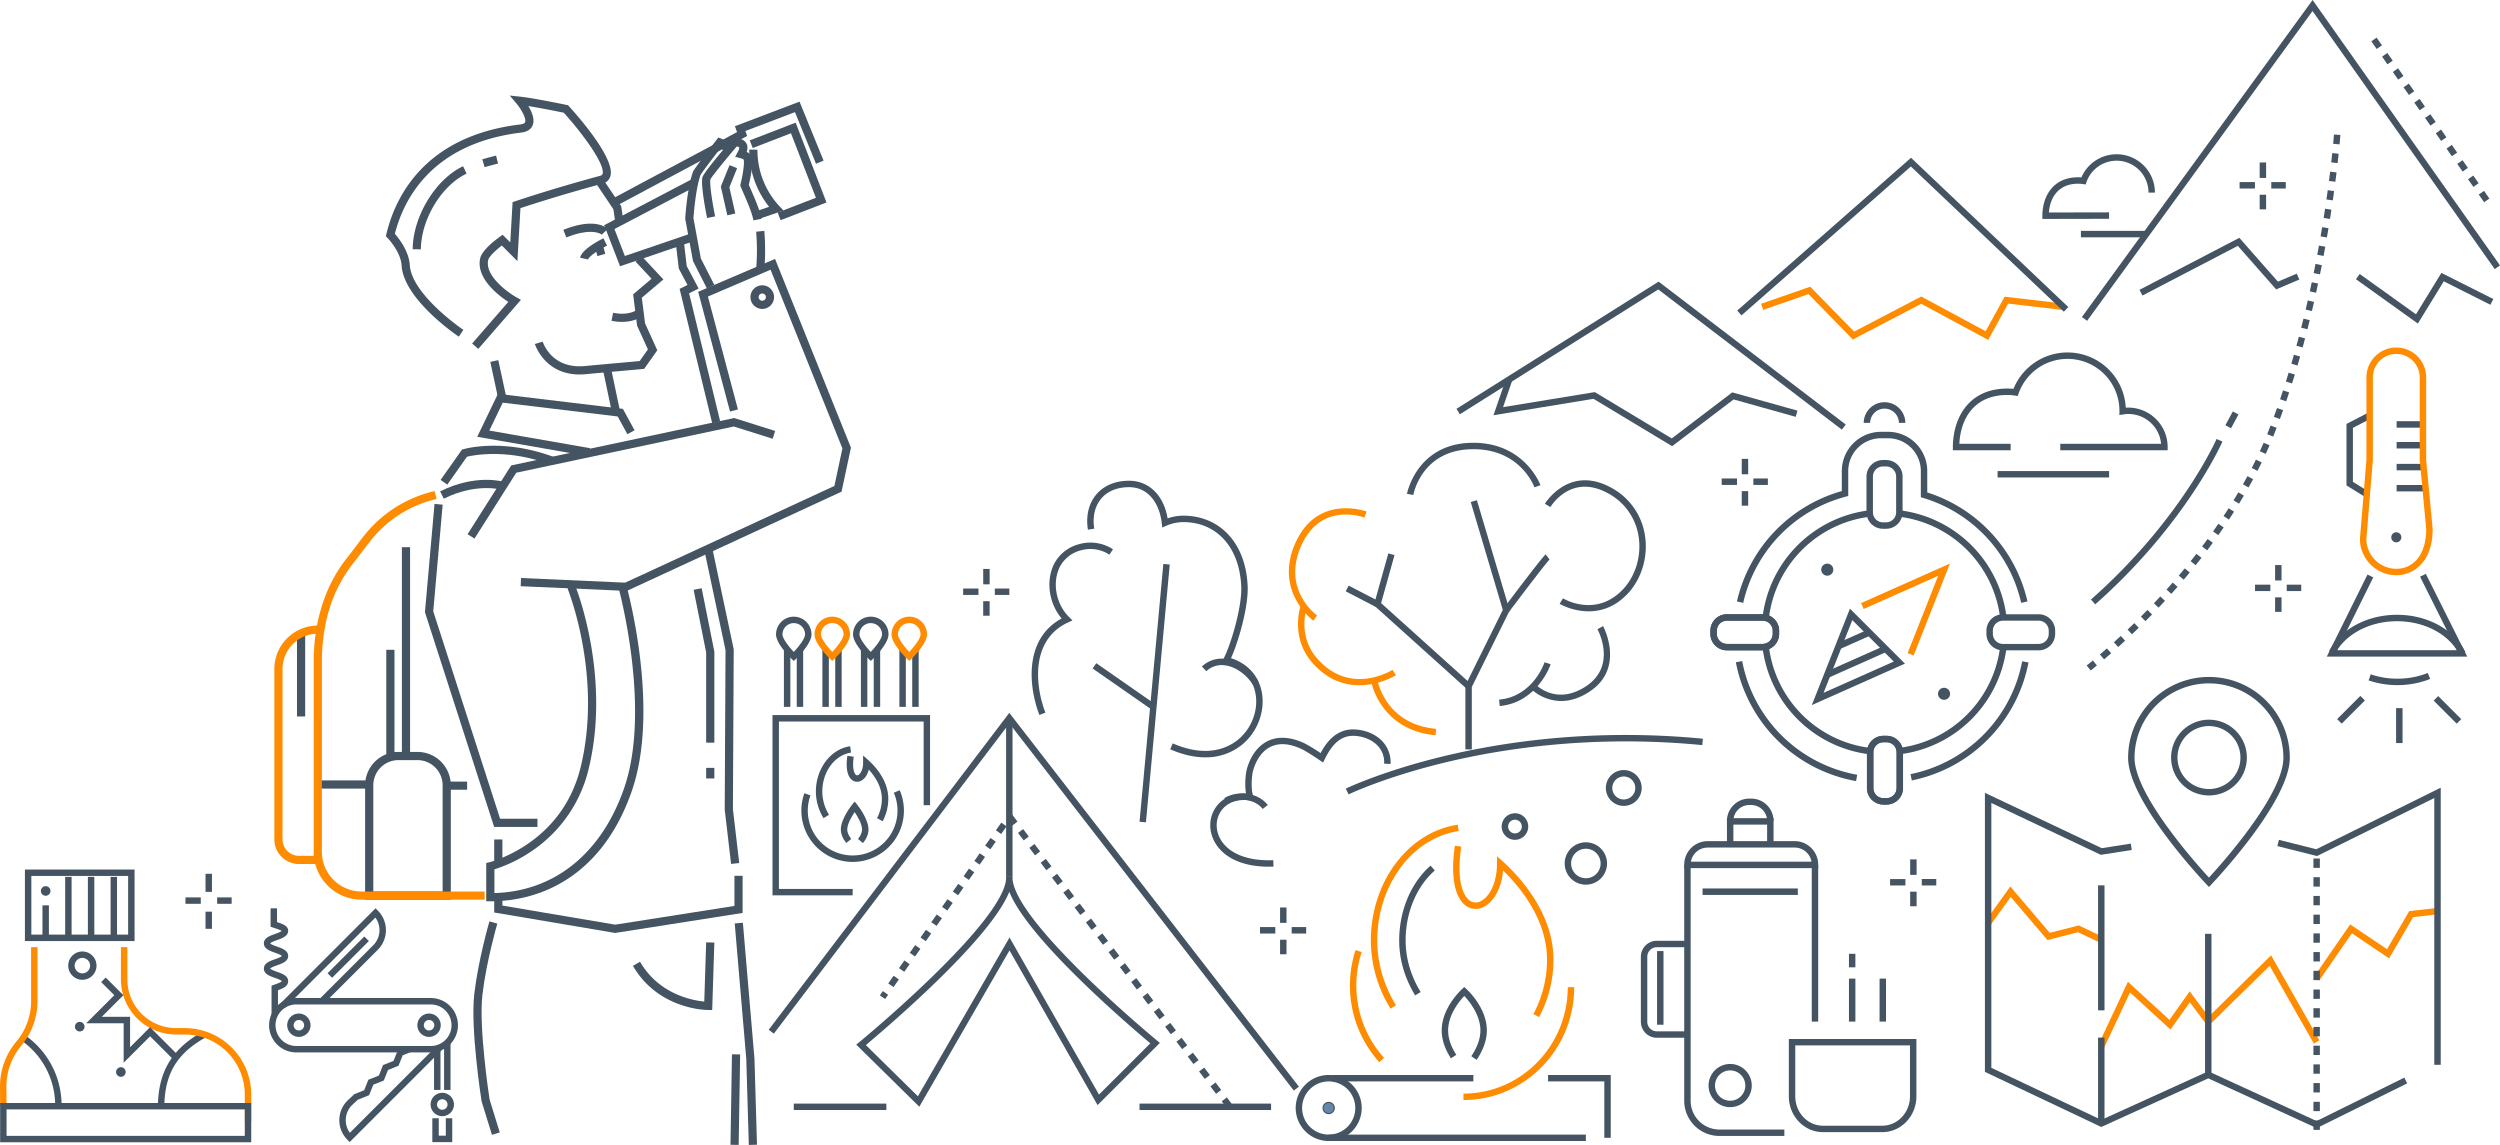 <?xml version="1.0" encoding="utf-8"?>
<svg xmlns="http://www.w3.org/2000/svg" viewBox="0 0 2137.242 978.818">
  <defs>
    <style>.cls-1{fill:#ff8b00}.cls-2{fill:#445462}</style>
  </defs>
  <g id="line">
    <path class="cls-1" d="m1699.685 290.579-57.259-30.867-58.419 30.537-37.93-38.814-38.705 13.463-1.807-5.195 42.004-14.609 37.514 38.387 57.382-29.996 55.033 29.666 16.245-29.499 50.533 5.917-.64 5.463-46.86-5.487-17.091 31.034zM1798.87 895.541l-4.981-2.336 25.263-53.865 35.523 32.549 17.284-24.384 16.189 21.673 53.396-52.471 41.34 72.718-4.781 2.719-37.805-66.502-52.787 51.874-15.434-20.666-16.521 23.306-34.601-31.705-22.085 47.09zM1982.756 838.182l-4.525-3.125 30.935-44.799 31.486 21.227 18.992-32.597 23.867-2.69.615 5.465-21.121 2.381-20.558 35.285-31.846-21.47-27.845 40.323zM1795.196 805.849l-18.623-8.879-26.22 6.684-31.387-36.884-17.088 23.801-4.468-3.207 21.189-29.513 33.719 39.625 24.825-6.328 20.42 9.736-2.367 4.965z"/>
    <path class="cls-2" d="m52.657 945.72-5.5-.041c.01-1.387-.022-2.79-.095-4.172a67.535 67.535 0 0 0-28.848-52.03l3.159-4.502a72.996 72.996 0 0 1 31.181 56.24 75.26 75.26 0 0 1 .103 4.505ZM140.483 946.93h-5.5c0-30.354 11.864-50.407 38.469-65.018l2.648 4.82c-24.966 13.711-35.617 31.715-35.617 60.199Z"/>
    <path class="cls-1" d="M214.772 958.936h-5.5v-23.261a51.327 51.327 0 0 0-51.204-51.259l-7.612-.008a47.2 47.2 0 0 1-47.085-47.135V809.71h5.5v27.564a41.692 41.692 0 0 0 41.59 41.635l7.613.008a56.835 56.835 0 0 1 56.698 56.759ZM.117 945.717 0 929.135a59.488 59.488 0 0 1 13.94-38.66 54.023 54.023 0 0 0 12.651-34.71V809.71h5.5v46.057a59.531 59.531 0 0 1-13.94 38.248 53.982 53.982 0 0 0-12.65 35.082l.115 16.582Z"/>
    <path class="cls-2" d="M459.466 706.93h-37.03l-.781-2.427-58.363-181.104 8.176-92.59 6.973.616-8.051 91.177 57.146 177.328h31.93v7zM525.881 797.58l-.563-.095L422.5 780.09v-15.613h7v9.697l96.423 16.314 101.95-16.012v-25.741h7v31.728L525.881 797.58zM422.5 717.628h7v22.92h-7zM405.63 460.448l-5.912-3.748 37.298-58.814 1.44-.307 189.194-40.203 35.021 11.049-2.105 6.675-33.264-10.494L441.35 404.12l-35.72 56.328z"/>
    <path class="cls-2" d="m535.826 505.175-90.713-4.031.31-6.993 89.012 3.955 178.89-82.68 6.848-32.099-61.423-152.74-53.573 22.922 25.682 96.526-6.766 1.799-27.238-102.378 65.719-28.119 64.89 161.361-8.024 37.612-183.614 84.865z"/>
    <path class="cls-2" d="m625.013 738.602-5.452-46.422.001-.214.693-136.155-18.214-85.953 6.847-1.451 18.371 86.688-.696 136.692 5.403 45.999-6.953.816zM408.883 298.264l-5.283-4.594 30.94-35.578c-8.357-5.46-27.738-20.182-24.047-37.219 1.6-7.392 14.292-16.666 16.819-18.45l2.408-1.7 6.513 6.511 1.977-34.401 2.225-.763c.292-.1 29.734-10.154 72.716-21.816 1.5-.407 1.804-1.05 1.97-1.623 2.394-8.242-17.695-35.208-33.147-52.277-4.164-.857-19.178-3.905-30.31-5.689 2.966 4.887 5.717 11.33 3.743 16.345-.97 2.46-3.44 5.55-9.714 6.304-76.858 9.238-100.72 57.407-108.115 86.59 3.39 3.867 11.996 14.77 12.738 26.6 1.598 25.487 45.38 55.196 45.823 55.494l-3.903 5.812c-1.922-1.291-47.094-31.942-48.907-60.868-.746-11.88-11.985-23.49-12.098-23.607l-1.35-1.379.446-1.877c7.289-30.734 31.859-83.78 114.53-93.716 1.571-.188 3.546-.675 4.035-1.919 1.268-3.218-3.537-11.424-7.493-16.111l-5.616-6.652 8.658.913c11.723 1.237 38.919 6.894 40.071 7.135l1.107.23.762.835c6.695 7.324 39.867 44.628 35.463 59.79a9.148 9.148 0 0 1-6.86 6.426c-36.024 9.775-62.46 18.404-70.055 20.935l-2.602 45.28-13.336-13.332c-4.988 3.86-11.011 9.484-11.657 12.462-2.9 13.39 16.533 27.54 24.264 31.863l3.76 2.102Z"/>
    <path class="cls-2" d="m359.789 213.15-7-.057c.23-28.087 19.574-59.928 43.119-70.979l2.974 6.338C377.537 158.47 360 187.493 359.79 213.15ZM414.296 142.929l-1.994-6.711a245.179 245.179 0 0 1 11.799-3.199l1.654 6.803a238.742 238.742 0 0 0-11.459 3.107ZM525.861 188.932l-1.477-10.023-14.003-20.873 5.815-3.9 14.884 22.187 1.707 11.589-6.926 1.02zM495.463 320.147c-30.011 0-38.122-25.793-38.206-26.073l6.701-2.025c.308.996 7.869 24.36 37.645 20.709l.11-.012 45.139-4.082 7.037-9.976-9.237-20.28-3.385-26.772 15.728-13.33-13.69-14.678 5.12-4.775 18.697 20.046-18.433 15.623 2.775 21.952 10.462 22.968-11.218 15.904-48.31 4.368a57.417 57.417 0 0 1-6.935.433ZM484.181 203l-2.605-6.497c27.128-10.878 36.907-1.82 37.931-.753l-5.05 4.848.072.073c-.074-.07-7.702-6.753-30.348 2.33ZM502.761 221.808l-6.844-1.477c1.513-7.015 15.64-14.494 19.933-16.62l3.107 6.274c-8.14 4.034-15.707 9.559-16.196 11.823Z"/>
    <path class="cls-2" d="M509.735 211.673h7.001v6.39h-7.001z" transform="rotate(-15.976 513.235 214.869)"/>
    <path class="cls-2" d="M531.733 275.185a44.733 44.733 0 0 1-8.977-.948l1.405-6.86c13.508 2.768 20.157-2.357 20.433-2.578l4.448 5.406c-.298.25-6.141 4.98-17.31 4.98Z"/>
    <path class="cls-2" d="M518.908 312.683h7.001v38.826h-7.001z" transform="rotate(-11.866 522.408 332.096)"/>
    <path class="cls-2" d="M422.445 308.269h7.001v32.039h-7.001z" transform="rotate(-12.164 425.945 324.288)"/>
    <path class="cls-2" d="M644.105 188.388c-1.3-6.813-5.39-16.171-8.375-23.004-.93-2.13-1.809-4.14-2.49-5.813l-.432-1.058.276-1.11c2.264-9.077 3.47-18.7 2.662-21.029a11.878 11.878 0 0 0-2.913-1.196l-4.363-1.13 2.174-3.948c1.522-2.763 1.4-3.988 1.284-4.164a3.8 3.8 0 0 0-2.157-.669c-10.228 12.05-21.028 25.364-22.52 28.155-.645 5.354 2.154 22.063 4.115 31.549l-6.856 1.418c-.557-2.694-5.404-26.543-4.124-34.414.165-1.016.605-3.714 25.1-32.475l.92-1.081 1.414-.134c.72-.072 7.103-.542 9.96 3.808 1.38 2.1 1.58 4.694.605 7.74a10.593 10.593 0 0 1 2.245 1.49c3.268 2.935 3.108 11.898-.475 26.649.578 1.376 1.268 2.956 1.99 4.608 3.292 7.535 7.389 16.911 8.837 24.495Zm-36.947-34.78Zm28.514-17.414Z"/>
    <path class="cls-2" d="m604.41 246.712-11.954-23.517-6.664-36.225.027-.427c.064-1.052 1.634-25.93 6.635-39.724.202-.556.817-2.256 20.074-27.182l1.61-2.083 2.446.966c3.35 1.324 8.912 5.184 8.512 11.258l-6.986-.46c.075-1.146-.873-2.202-1.902-2.988-7.917 10.281-16.119 21.16-17.24 23.062-4.271 11.963-5.907 33.864-6.134 37.16l6.323 34.378 11.494 22.61Zm-5.374-97.508a.69.69 0 0 1-.017.046l.017-.046Z"/>
    <path class="cls-2" d="m621.783 184.059-5.543-24.541 7.42-18.335 6.49 2.627-6.598 16.304 5.059 22.403-6.828 1.542zM653.405 230.85l-6.977-.581a196.824 196.824 0 0 0 .006-32.18l6.965-.706a200.628 200.628 0 0 1 .006 33.468ZM667.341 188.232l-2.523-6.531 32.697-12.636-21.318-55.162L643.5 126.54l-2.524-6.53 39.227-15.161 26.367 68.222-39.229 15.161zM530.088 227.64l-13.576-35.129 75.314-39.525 3.254 6.199-69.787 36.624 8.901 23.034 54.874-18.715 2.26 6.627-61.24 20.885z"/>
    <path class="cls-2" d="m649.251 186.999-2.26-6.627 10.508-3.583a77.603 77.603 0 0 1-16.956-48.895l7 .108a70.217 70.217 0 0 0 18.562 48.027l3.709 3.957Z"/>
    <path class="cls-2" d="m527.961 175.415-3.296-6.176 105.437-56.305-1.831-5.036 55.246-21.002 20.556 50.423-6.483 2.643-17.975-44.093-42.407 16.121 1.548 4.259-110.795 59.166zM608.862 361.816l-27.871-114.855 6.723-3.362-7.415-13.975-2.443-20.595 6.953-.824 2.289 19.294 10.163 19.154-8.151 4.075 26.555 109.438-6.803 1.65zM503.272 390.065l-95.279-16.669 17.677-36.7 106.826 12.838 9.991 18.317-6.145 3.352-8.264-15.149-98.273-11.811-11.49 23.852 86.164 15.076-1.207 6.894zM610.694 634.895h-7v-77.141l-10.713-53.519 6.863-1.373 10.85 54.198v77.835zM603.694 656.462h7v9.025h-7zM253.897 541.454h7v71.063h-7zM379.4 426.332l-3.125-6.264c30.57-15.245 53.857-8.35 54.832-8.05l-2.05 6.693c-.216-.065-21.744-6.3-49.657 7.621Z"/>
    <path class="cls-2" d="m382.386 414.313-5.719-4.035 18.282-25.909 1.169-.344c1.36-.401 33.839-9.626 77.374 6.67l-2.455 6.557c-36.96-13.838-65.85-8.22-71.813-6.8ZM385.394 769.143h-73.258v-97.831a28.532 28.532 0 0 1 28.5-28.5h16.258a28.532 28.532 0 0 1 28.5 28.5Zm-66.258-7h59.258v-90.831a21.524 21.524 0 0 0-21.5-21.5h-16.258a21.524 21.524 0 0 0-21.5 21.5Z"/>
    <path class="cls-2" d="M343.574 467.822h7v175.397h-7zM272.331 667.15h43.306v7h-43.306zM381.894 668.165h17.449v7h-17.449zM330.233 555.52h7v90.791h-7zM420.574 970.178l-8.865-28.64-.039-.254c-.394-2.531-9.605-62.33-6.21-91.539 3.376-29.03 12.868-61.772 12.962-62.1l6.721 1.96c-.094.322-9.423 32.516-12.73 60.949-3.178 27.341 5.481 85.109 6.135 89.405l8.713 28.148Z"/>
    <path class="cls-2" d="M589.948 936.545h77.35v7.001h-77.35z" transform="rotate(-89.073 628.622 940.046)"/>
    <path class="cls-2" d="m640.156 978.818-2.162-73.46-9.884-115.914 6.974-.595 9.904 116.207 2.164 73.557-6.996.205zM651.655 264.096a10.092 10.092 0 1 1 10.093-10.093 10.104 10.104 0 0 1-10.093 10.093Zm0-13.185a3.092 3.092 0 1 0 3.093 3.092 3.095 3.095 0 0 0-3.093-3.092ZM608.855 863.453h-3.39c-1.738 0-42.788-.429-64.34-37.752l6.062-3.5c16.133 27.938 45.053 33.09 54.894 34.04l1.615-50.656 6.996.223ZM419.176 770.515h-3.5V737.79l2.68-.646c.152-.038 15.816-3.94 33.21-15.992 23.18-16.06 38.307-38.218 44.959-65.86 18.707-77.727-11.068-151.583-11.371-152.32l6.473-2.665c.313.756 30.956 76.631 11.705 156.625a117.213 117.213 0 0 1-48.016 70.14 122.703 122.703 0 0 1-32.64 16.124v20.268c51.331-1.41 91.634-33.942 110.92-89.747 23.368-67.622-4.539-170.247-4.824-171.277l6.748-1.868c1.186 4.285 28.778 105.736 4.692 175.432-11.043 31.956-28.186 56.405-50.953 72.67-20 14.287-44.235 21.84-70.083 21.84ZM1094.325 775.795h5.5v13.173h-5.5zM1104.253 792.554h12.393v5.5h-12.393zM1094.325 803.366h5.5v12.458h-5.5zM1077.166 792.556h13.099v5.5h-13.099zM1632.992 734.724h5.5v13.173h-5.5zM1642.92 751.482h12.393v5.5h-12.393zM1632.992 762.295h5.5v12.458h-5.5zM1615.833 751.483h13.099v5.5h-13.099zM1944.981 483.069h5.5v13.172h-5.5zM1954.91 499.828h12.393v5.5h-12.393zM1944.981 510.641h5.5v12.458h-5.5zM1927.823 499.829h13.099v5.5h-13.099zM1489.016 392.281h5.5v13.173h-5.5zM1498.945 409.04h12.393v5.5h-12.393zM1489.016 419.853h5.5v12.458h-5.5zM1471.858 409.041h13.099v5.5h-13.099zM1931.791 138.913h5.5v13.173h-5.5zM1941.719 155.672h12.393v5.5h-12.393zM1931.791 166.484h5.5v12.458h-5.5zM1914.632 155.674h13.099v5.5h-13.099zM840.542 486.368h5.5v13.172h-5.5zM850.471 503.127h12.394v5.5h-12.394zM840.542 513.939h5.5v12.458h-5.5zM823.384 503.128h13.099v5.5h-13.099zM175.707 746.999h5.5v15.479h-5.5zM185.635 767.173h12.394v5.5h-12.394zM175.707 779.395h5.5v14.639h-5.5zM158.548 767.174h13.099v5.5h-13.099zM214.772 976.547H.117v-33.6h214.655Zm-209.155-5.5h203.655v-22.6H5.617ZM115.048 804.516h-93.75v-61.158h93.75Zm-88.25-5.5h82.75v-50.158h-82.75Z"/>
    <path class="cls-2" d="M94.545 749.639h5.5v54.716h-5.5zM75.13 749.639h5.5v54.716h-5.5zM55.715 749.639h5.5v54.716h-5.5zM36.3 773.938h5.5v30.417h-5.5zM34.949 761.683a4.101 4.101 0 1 0 4.1-4.102 4.101 4.101 0 0 0-4.1 4.102ZM105.696 908.538v-33.759H73.725l23.976-23.973-11.218-11.218 3.889-3.889 15.106 15.107-18.474 18.473h24.192v25.982l17.106-17.107 23.169 23.169-3.888 3.889-19.281-19.28-22.606 22.606zM70.422 837.612a12.092 12.092 0 1 1 12.093-12.091 12.106 12.106 0 0 1-12.093 12.091Zm0-18.684a6.592 6.592 0 1 0 6.593 6.592 6.6 6.6 0 0 0-6.593-6.592ZM99.242 916.462a4.101 4.101 0 1 0 4.101-4.1 4.101 4.101 0 0 0-4.1 4.1ZM64.072 877.703a4.101 4.101 0 1 0 4.1-4.101 4.101 4.101 0 0 0-4.1 4.101ZM1548.868 739.413h5.5V873.35h-5.5zM1525.45 971.134h-55.523a30.128 30.128 0 0 1-30.093-30.094V739.413h5.5V941.04a24.62 24.62 0 0 0 24.593 24.594h55.523ZM1609.168 967.862h-50.739c-16.076 0-29.155-13.706-29.155-30.553v-49.09h109.05v49.09c0 16.847-13.08 30.553-29.156 30.553Zm-74.394-74.143v43.59c0 13.814 10.611 25.053 23.655 25.053h50.74c13.043 0 23.655-11.239 23.655-25.053v-43.59Z"/>
    <path class="cls-2" d="M1442.584 887.178h-26.168a13.668 13.668 0 0 1-13.653-13.654v-55.607a13.668 13.668 0 0 1 13.653-13.653h27.634v5.5h-27.634a8.162 8.162 0 0 0-8.153 8.153v55.607a8.162 8.162 0 0 0 8.153 8.154h26.168ZM1455.514 759.561h81.443v5.5h-81.443zM1606.835 836.619h5.5v36.727h-5.5zM1580.667 836.619h5.5v36.727h-5.5zM1580.667 815.407h5.5v11.535h-5.5zM1554.368 742.163h-114.534v-2.995a20.11 20.11 0 0 1 20.086-20.087h74.36a20.11 20.11 0 0 1 20.088 20.087Zm-108.819-5.5h103.104a14.611 14.611 0 0 0-14.372-12.082h-74.36a14.61 14.61 0 0 0-14.372 12.082Z"/>
    <path class="cls-2" d="M1516.206 721.969h-5.5v-17.014h-28.846v17.014h-5.5v-22.514h39.846v22.514z"/>
    <path class="cls-2" d="M1516.206 701.817h-5.5a13.62 13.62 0 0 0-13.605-13.605h-1.636a13.621 13.621 0 0 0-13.605 13.605h-5.5a19.127 19.127 0 0 1 19.105-19.105h1.636a19.126 19.126 0 0 1 19.105 19.105ZM1479.11 946.499a18.459 18.459 0 1 1 18.459-18.458 18.479 18.479 0 0 1-18.46 18.458Zm0-31.417a12.959 12.959 0 1 0 12.959 12.959 12.973 12.973 0 0 0-12.96-12.959ZM1209.817 850.952c-6.23-10.19-13.655-26.605-13.655-46.947h5.5c0 19.062 6.987 34.491 12.848 44.078ZM1201.662 804.005h-5.5c0-25.382 10.03-49.298 26.833-63.975l3.619 4.143c-15.624 13.647-24.952 36.014-24.952 59.832Z"/>
    <path class="cls-1" d="M1188.75 862.31a111.785 111.785 0 0 1-16.819-58.183c0-50.197 31.93-92.796 74.272-99.087l.808 5.44c-39.667 5.894-69.58 46.154-69.58 93.647 0 24.071 8.707 43.366 16.012 55.313ZM1315.746 869.515l-4.844-2.606a98.789 98.789 0 0 0 11.632-46.668c0-34.53-23.615-62.543-37.54-76.055-1.336 14.596-7.472 26.434-16.385 31.017a14.373 14.373 0 0 1-15.382-.878c-9.776-6.993-13.223-25.697-9.455-51.317l5.441.8c-5.047 34.325 4.245 43.92 7.213 46.043a8.88 8.88 0 0 0 9.668.46c6.806-3.5 13.674-14.811 13.674-32.195v-6.155l4.585 4.106c13.134 11.765 43.68 43.516 43.68 84.174a104.302 104.302 0 0 1-12.287 49.274Z"/>
    <path class="cls-1" d="M1251.11 940.424v-5.5c49.166 0 89.165-40.835 89.165-91.028h5.5c0 53.225-42.467 96.528-94.665 96.528ZM1179.158 908.085a97.91 97.91 0 0 1-20.275-95.883l5.227 1.713a92.41 92.41 0 0 0 19.134 90.488Z"/>
    <path class="cls-2" d="M1355.749 756.302a18.108 18.108 0 1 1 18.108-18.108 18.128 18.128 0 0 1-18.108 18.108Zm0-30.716a12.608 12.608 0 1 0 12.608 12.608 12.623 12.623 0 0 0-12.608-12.608ZM1138.981 919.006h120.592v5.5h-120.592zM1135.904 969.945h219.845v5.5h-219.845zM1377.017 972.695h-5.5v-48.189h-48.082v-5.5h53.582v53.689zM1262.34 906.06l-4.537-3.108c3.554-5.19 7.79-13.227 7.79-22.043 0-13.434-9.652-25.099-13.79-29.481-4.134 4.391-13.795 16.087-13.795 29.481 0 6.689 2.356 13.707 7.002 20.86l-4.613 2.997c-5.234-8.061-7.889-16.087-7.889-23.857 0-19.428 16.737-34.767 17.45-35.411l1.842-1.664 1.843 1.664c.713.644 17.45 15.983 17.45 35.411 0 8.093-3.026 16.79-8.753 25.15Z"/>
    <path class="cls-2" d="M1135.904 975.445a28.22 28.22 0 1 1 28.22-28.22 28.252 28.252 0 0 1-28.22 28.22Zm0-50.94a22.72 22.72 0 1 0 22.72 22.72 22.746 22.746 0 0 0-22.72-22.72Z"/>
    <path d="M1140.67 947.226a4.767 4.767 0 1 1-4.767-4.768 4.767 4.767 0 0 1 4.768 4.768Z" style="fill:#6786ac"/>
    <path class="cls-2" d="M1135.904 952.493a5.268 5.268 0 1 1 5.266-5.268 5.274 5.274 0 0 1-5.266 5.268Zm0-9.535a4.268 4.268 0 1 0 4.266 4.268 4.272 4.272 0 0 0-4.266-4.268ZM1106.081 932.343 862.887 618.448 661.545 883.674l-4.38-3.326 205.677-270.937 2.197 2.834 245.389 316.729-4.347 3.369z"/>
    <path class="cls-2" d="m785.921 946.124-53.919-53.049 2.362-1.941c.322-.265 32.587-26.834 64.126-57.672 48.98-47.892 60.904-71.007 61.623-82.12a20.208 20.208 0 0 1 .008-2.334h5.488a19.57 19.57 0 0 1 .005 2.335c.696 11.096 12.408 34.063 60.563 81.37 31.01 30.467 62.74 56.659 63.057 56.92l2.34 1.927-53.265 53.18-75.306-132.224Zm-45.715-52.693 44.504 43.787 78.325-135.761 76.487 134.3 43.888-43.818c-7.913-6.632-34.74-29.42-61.063-55.277-32.654-32.077-52.577-56.957-59.502-74.264-7.037 17.399-27.305 42.532-60.535 75.02-26.783 26.186-54.08 49.305-62.104 56.013ZM678.592 943.456h79.166v5.5h-79.166zM974.157 943.456h112.489v5.5H974.157zM2048.855 377.888h22.592v5.5h-22.592zM2048.855 360.093h22.592v5.5h-22.592zM2048.855 414.611h22.592v5.5h-22.592zM2048.855 396.566h22.592v5.5h-22.592zM2102.69 559.808c-8.737-17.45-29.735-28.727-53.495-28.727-23.368 0-44.237 11.023-53.166 28.085l-4.873-2.55c9.867-18.853 32.648-31.035 58.039-31.035 25.823 0 48.752 12.469 58.413 31.765ZM2049.546 585.7a75.804 75.804 0 0 1-24.616-4.022l1.781-5.203a70.334 70.334 0 0 0 22.835 3.725 69.481 69.481 0 0 0 25.949-4.88l2.045 5.105a74.934 74.934 0 0 1-27.994 5.275ZM2048.419 605.354h5.5v29.898h-5.5z"/>
    <path class="cls-2" d="M1995.859 604.04h28.048v5.499h-28.048z" transform="rotate(-45.001 2009.883 606.79)"/>
    <path class="cls-2" d="M2089.564 592.93h5.499v27.855h-5.499z" transform="rotate(-45.002 2092.314 606.858)"/>
    <path class="cls-2" d="m2020.698 424.125-14.708-9.15v-52.573l17.682-9.111 2.52 4.889-14.702 7.576v46.162l12.114 7.537-2.906 4.67zM2044.28 459.337a4.308 4.308 0 1 1 4.308 4.308 4.308 4.308 0 0 1-4.308-4.308ZM2109.244 561.339h-120.08l34.792-70.169 4.927 2.443-30.854 62.226h102.312l-31.436-62.823 4.918-2.461 35.421 70.784z"/>
    <path class="cls-1" d="M2048.588 491.754a31.124 31.124 0 0 1-31.088-31.088l.01-.227 5.553-67.27v-70.557a25.525 25.525 0 0 1 51.05 0v70.541l5.563 59.168c0 27.24-15.614 39.433-31.088 39.433ZM2023 460.776a25.618 25.618 0 0 0 25.588 25.478c15.512 0 25.546-13.265 25.588-33.805l-5.562-59.167v-70.67a20.025 20.025 0 0 0-40.051 0l-.01 70.897Z"/>
    <path class="cls-2" d="M368.243 899.715H253.308a23.257 23.257 0 0 1 0-46.514h114.935a23.257 23.257 0 1 1 0 46.514ZM253.308 858.7a17.757 17.757 0 0 0 0 35.514h114.935a17.757 17.757 0 1 0 0-35.514Z"/>
    <path class="cls-2" d="M237.637 867.465h-5.5V842.64l2.908-1.04c1.772-.626 5.46-1.926 5.803-2.813-.344-.852-4.03-2.153-5.802-2.78-4.435-1.566-9.463-3.341-9.463-7.98 0-4.64 5.028-6.415 9.464-7.98 1.77-.625 5.456-1.926 5.801-2.813-.343-.851-4.03-2.154-5.802-2.78-4.435-1.567-9.463-3.343-9.463-7.983 0-4.642 5.027-6.42 9.462-7.988 1.65-.583 4.956-1.752 5.684-2.627-.961-.793-4.015-1.79-5.552-2.294a85.973 85.973 0 0 1-2.032-.681l-1.834-.648v-15.688h5.5v11.765l.075.025c4.433 1.45 9.457 3.092 9.457 7.346 0 4.642-5.028 6.42-9.464 7.988-1.772.627-5.46 1.93-5.8 2.817.341.854 4.028 2.157 5.8 2.783 4.436 1.567 9.464 3.343 9.464 7.984 0 4.639-5.028 6.414-9.465 7.98-1.77.624-5.456 1.925-5.8 2.812.343.85 4.029 2.151 5.8 2.777 4.437 1.567 9.465 3.342 9.465 7.983 0 4.377-4.474 6.204-8.706 7.711Z"/>
    <path class="cls-2" d="m243.858 861.49-3.889-3.89 81.094-81.094 1.944 1.945a23.703 23.703 0 0 1 0 33.483l-46.048 46.048-3.888-3.888 46.048-46.048a18.207 18.207 0 0 0 1.797-23.614Z"/>
    <path class="cls-2" d="M275.468 815.498h44.437v5.499h-44.437z" transform="rotate(-45 297.687 818.248)"/>
    <path class="cls-2" d="m298.954 976.342-1.945-1.945a23.703 23.703 0 0 1 0-33.483l.073-.07 5.885-5.47 8.359-3.335 3.575-8.972 8.98-3.583 3.583-8.978 8.982-3.586 3.595-8.99 8.797-3.519 2.043 5.107-6.61 2.643-3.595 8.991-8.98 3.586-3.583 8.979-8.978 3.583-3.575 8.971-9.6 3.832-5.096 4.734a18.206 18.206 0 0 0-1.764 23.58l74.902-74.901 3.89 3.888Z"/>
    <path class="cls-2" d="M371.061 896.604h5.5v35.176h-5.5zM379.645 890.168h5.5v41.611h-5.5zM378.103 954.215a9.983 9.983 0 1 1 9.982-9.984 9.995 9.995 0 0 1-9.982 9.984Zm0-14.466a4.483 4.483 0 1 0 4.482 4.482 4.488 4.488 0 0 0-4.482-4.482ZM386.616 976.396H369.59V956h5.5v14.896h6.026V956h5.5v20.396zM255.501 886.441a9.983 9.983 0 1 1 9.984-9.983 9.995 9.995 0 0 1-9.984 9.983Zm0-14.466a4.483 4.483 0 1 0 4.484 4.483 4.49 4.49 0 0 0-4.484-4.483ZM366.806 886.441a9.983 9.983 0 1 1 9.984-9.983 9.995 9.995 0 0 1-9.984 9.983Zm0-14.466a4.483 4.483 0 1 0 4.484 4.483 4.49 4.49 0 0 0-4.484-4.483ZM728.926 765.424h-68.524V611.308h134.714v77.058h-5.5v-71.558H665.902v143.116h63.024v5.5zM678.592 565.066l-1.914-1.855c-2.212-2.145-13.243-13.226-13.243-20.856a15.157 15.157 0 0 1 30.315 0c0 7.63-11.032 18.711-13.244 20.856Zm0-32.368a9.668 9.668 0 0 0-9.657 9.657c0 3.423 5.151 10.198 9.656 14.963 4.506-4.77 9.659-11.547 9.659-14.963a9.668 9.668 0 0 0-9.658-9.657Z"/>
    <path class="cls-2" d="M670.154 555.677h5.5v48.629h-5.5zM681.125 555.677h5.5v48.629h-5.5zM703.067 555.677h5.5v48.629h-5.5zM714.038 555.677h5.5v48.629h-5.5zM744.418 565.066l-1.914-1.855c-2.212-2.145-13.243-13.226-13.243-20.856a15.157 15.157 0 0 1 30.315 0c0 7.63-11.032 18.711-13.243 20.856Zm0-32.368a9.668 9.668 0 0 0-9.657 9.657c0 3.423 5.152 10.198 9.656 14.963 4.506-4.77 9.659-11.547 9.659-14.963a9.668 9.668 0 0 0-9.658-9.657Z"/>
    <path class="cls-2" d="M735.979 555.677h5.5v48.629h-5.5zM746.951 555.677h5.5v48.629h-5.5zM768.892 555.677h5.5v48.629h-5.5zM779.864 555.677h5.5v48.629h-5.5zM704.042 699.443a43.597 43.597 0 0 1-6.55-22.69c0-19.646 12.59-36.331 29.284-38.812l.808 5.44c-14.02 2.084-24.592 16.43-24.592 33.373a38.256 38.256 0 0 0 5.744 19.82Z"/>
    <path class="cls-2" d="m754.59 702.06-4.843-2.606a35.27 35.27 0 0 0 4.15-16.664c0-10.545-6.254-19.454-11.205-24.855-1.088 4.435-3.4 7.93-6.484 9.516a7.052 7.052 0 0 1-7.548-.46c-4.267-3.052-5.773-10.464-4.243-20.87l5.442.8c-1.392 9.46.208 14.314 2 15.596a1.574 1.574 0 0 0 1.834.042c2.017-1.037 4.188-4.774 4.188-10.529v-6.156l4.585 4.108c5.091 4.56 16.932 16.888 16.932 32.808a40.783 40.783 0 0 1-4.808 19.27Z"/>
    <path class="cls-2" d="M728.926 736.857a43.867 43.867 0 0 1-41.241-58.744l5.172 1.87a38.342 38.342 0 1 0 71.249-2.238l5.045-2.193a43.865 43.865 0 0 1-40.225 61.305Z"/>
    <path class="cls-2" d="m737.79 720.731-4.296-3.433c1.584-1.983 3.471-5.019 3.471-8.226 0-4.534-3.586-10.812-6.321-14.818-2.735 4.006-6.321 10.284-6.321 14.818 0 3.182 1.86 6.196 3.42 8.163l-4.308 3.418c-3.06-3.858-4.612-7.755-4.612-11.58 0-9.073 9.285-20.698 9.68-21.188l2.141-2.657 2.142 2.657c.394.49 9.68 12.115 9.68 21.187 0 3.854-1.574 7.777-4.675 11.66Z"/>
    <path class="cls-1" d="m711.505 565.066-1.914-1.855c-2.212-2.145-13.243-13.226-13.243-20.856a15.157 15.157 0 0 1 30.315 0c0 7.63-11.032 18.711-13.244 20.856Zm0-32.368a9.668 9.668 0 0 0-9.657 9.657c0 3.423 5.152 10.198 9.656 14.963 4.506-4.77 9.659-11.547 9.659-14.963a9.668 9.668 0 0 0-9.658-9.657ZM777.332 565.066l-1.915-1.855c-2.211-2.145-13.243-13.226-13.243-20.856a15.157 15.157 0 0 1 30.315 0c0 7.63-11.031 18.711-13.243 20.856Zm0-32.368a9.668 9.668 0 0 0-9.658 9.657c0 3.423 5.152 10.198 9.657 14.963 4.505-4.77 9.658-11.547 9.658-14.963a9.668 9.668 0 0 0-9.657-9.657Z"/>
    <path class="cls-2" d="M1586.749 667.76a127.404 127.404 0 0 1-102.765-101.585l5.404-1.024a121.9 121.9 0 0 0 98.321 97.194ZM1634.39 667.2l-1.088-5.39a121.915 121.915 0 0 0 95.463-96.495l5.402 1.03A127.414 127.414 0 0 1 1634.39 667.2ZM1548.9 602.797l32.61-82.466 47.019 47.018Zm34.645-72.654-24.578 62.152 60.013-26.716Z"/>
    <path class="cls-1" d="m1635.939 560.337-5.115-2.024 26.118-66.046-63.669 28.344-2.236-5.025 75.971-33.82-31.069 78.571z"/>
    <path class="cls-2" d="M1559.745 562.912h54.976v5.5h-54.976z" transform="rotate(-23.989 1587.233 565.663)"/>
    <path class="cls-2" d="M1570.525 543.727h29.146v5.5h-29.146z" transform="rotate(-23.99 1585.098 546.477)"/>
    <path class="cls-2" d="M1727.915 515.384a121.982 121.982 0 0 0-83.842-89.729l-1.963-.586.004-22.398a28.05 28.05 0 0 0-28.019-28.018h-6.022a28.05 28.05 0 0 0-28.02 28.019v21.353l-2.05.538a121.956 121.956 0 0 0-87.733 90.818l-5.365-1.213a127.47 127.47 0 0 1 89.648-94.365v-17.131a33.557 33.557 0 0 1 33.52-33.519h6.022a33.556 33.556 0 0 1 33.519 33.519l-.004 18.317a127.5 127.5 0 0 1 85.67 93.182Z"/>
    <path class="cls-2" d="M1612.428 452.055h-2.69a14.092 14.092 0 0 1-14.076-14.077v-30.624a14.092 14.092 0 0 1 14.076-14.076h2.69a14.092 14.092 0 0 1 14.076 14.076v30.625a14.092 14.092 0 0 1-14.076 14.076Zm-2.69-53.277a8.586 8.586 0 0 0-8.576 8.576v30.625a8.586 8.586 0 0 0 8.576 8.576h2.69a8.586 8.586 0 0 0 8.576-8.577v-30.624a8.586 8.586 0 0 0-8.576-8.576ZM1612.815 687.824h-2.69a14.092 14.092 0 0 1-14.077-14.076v-30.624a14.092 14.092 0 0 1 14.077-14.076h2.69a14.092 14.092 0 0 1 14.076 14.076v30.624a14.092 14.092 0 0 1-14.076 14.076Zm-2.69-53.276a8.586 8.586 0 0 0-8.577 8.576v30.624a8.586 8.586 0 0 0 8.577 8.576h2.69a8.586 8.586 0 0 0 8.576-8.576v-30.624a8.586 8.586 0 0 0-8.576-8.576ZM1742.884 555.973h-30.624a14.092 14.092 0 0 1-14.076-14.077v-2.69a14.092 14.092 0 0 1 14.076-14.076h30.624a14.092 14.092 0 0 1 14.076 14.076v2.69a14.092 14.092 0 0 1-14.076 14.077Zm-30.624-25.343a8.586 8.586 0 0 0-8.576 8.576v2.69a8.586 8.586 0 0 0 8.576 8.577h30.624a8.586 8.586 0 0 0 8.576-8.577v-2.69a8.586 8.586 0 0 0-8.576-8.576ZM1506.91 555.973h-30.624a14.092 14.092 0 0 1-14.077-14.077v-2.69a14.092 14.092 0 0 1 14.077-14.076h30.624a14.092 14.092 0 0 1 14.076 14.076v2.69a14.092 14.092 0 0 1-14.076 14.077Zm-30.624-25.343a8.586 8.586 0 0 0-8.577 8.576v2.69a8.586 8.586 0 0 0 8.577 8.577h30.624a8.586 8.586 0 0 0 8.576-8.577v-2.69a8.586 8.586 0 0 0-8.576-8.576Z"/>
    <path class="cls-2" d="m1512.221 528.472-5.46-.66a104.796 104.796 0 0 1 91.049-91.517l.688 5.457a99.301 99.301 0 0 0-86.277 86.72ZM1598.073 644.84a104.997 104.997 0 0 1-91.128-90.109l5.45-.736a99.493 99.493 0 0 0 86.352 85.387ZM1623.995 644.852l-.67-5.459a99.496 99.496 0 0 0 86.43-85.278l5.449.742a105 105 0 0 1-91.21 89.995ZM1709.921 528.274a99.355 99.355 0 0 0-86.124-86.506l.696-5.455a104.85 104.85 0 0 1 90.887 91.29ZM1628.882 361.52h-5.5a12.299 12.299 0 0 0-24.597 0h-5.5a17.799 17.799 0 0 1 35.597 0ZM1567.267 487.017a5.146 5.146 0 1 1-5.146-5.146 5.146 5.146 0 0 1 5.146 5.146Z"/>
    <path class="cls-2" d="M1667.121 593.133a5.146 5.146 0 1 1-5.146-5.146 5.146 5.146 0 0 1 5.146 5.146ZM1888.436 758.278l-1.993-2.095c-2.74-2.882-67.128-71.013-67.128-108.34a69.121 69.121 0 1 1 138.242 0c0 37.327-64.388 105.458-67.128 108.34Zm0-174.055a63.693 63.693 0 0 0-63.621 63.62c0 31.64 52.626 90.465 63.621 102.408 10.994-11.944 63.621-70.778 63.621-102.407a63.693 63.693 0 0 0-63.621-63.621Z"/>
    <path class="cls-2" d="M1888.46 680.038a32.516 32.516 0 0 1-3.96-.242 32.386 32.386 0 1 1 3.96.242Zm-.043-59.315a26.907 26.907 0 1 0 26.726 30.174 26.906 26.906 0 0 0-23.44-29.974 27.104 27.104 0 0 0-3.286-.2ZM1980.538 964.442l-92.714-42.563-91.468 41.574-99.462-47.101V677.789l99.897 47.307 24.815-3.894.852 5.434-26.49 4.155-93.574-44.313v226.394l94.009 44.519 91.432-41.559 92.615 42.518 75.002-37.091 2.437 4.929-77.351 38.254zM2086.569 910.298h-5.5V682.247l-100.264 49.584-33.912-8.523 1.34-5.334 31.949 8.029 106.387-52.611v236.906z"/>
    <path class="cls-2" d="M1793.629 887.027h5.5v73.394h-5.5zM1885.08 798.298h5.5v120.558h-5.5zM1983.244 965.926h-5.5v-8h5.5Zm0-16h-5.5v-8h5.5Zm0-16h-5.5v-8h5.5Zm0-16h-5.5v-8h5.5Zm0-16h-5.5v-8h5.5Zm0-16h-5.5v-8h5.5Zm0-16h-5.5v-8h5.5Zm0-16h-5.5v-8h5.5Zm0-16h-5.5v-8h5.5Zm0-16h-5.5v-8h5.5Zm0-16h-5.5v-8h5.5Zm0-16h-5.5v-8h5.5Zm0-16h-5.5v-8h5.5Zm0-16h-5.5v-8h5.5Zm0-16h-5.5v-8h5.5ZM1793.629 756.867h5.5v106.862h-5.5zM1784.262 274.268l-4.447-3.236L1977.046 0l160.196 226.898-4.492 3.172L1976.978 9.439l-192.716 264.829z"/>
    <path class="cls-2" d="m1787.377 573.197-3.47-4.265q2.623-2.136 5.217-4.292l3.517 4.228q-2.616 2.175-5.264 4.33Zm11.397-9.499-3.572-4.181q3.028-2.586 6.006-5.199l3.627 4.135q-3.005 2.637-6.061 5.245Zm12.054-10.568-3.68-4.088q2.966-2.67 5.885-5.366l3.732 4.039q-2.944 2.72-5.937 5.415Zm11.804-10.906-3.785-3.99q2.896-2.749 5.741-5.52l3.838 3.94q-2.87 2.797-5.794 5.57Zm11.514-11.215-3.889-3.89q2.825-2.824 5.595-5.669l3.94 3.838q-2.795 2.871-5.646 5.72Zm11.214-11.517-3.99-3.785q2.748-2.898 5.44-5.815l4.041 3.73q-2.716 2.943-5.491 5.87Zm10.902-11.815-4.092-3.674q2.67-2.974 5.28-5.962l4.142 3.62q-2.635 3.014-5.33 6.016Zm10.574-12.109-4.191-3.56q2.587-3.047 5.11-6.105l4.243 3.5q-2.548 3.088-5.162 6.165Zm10.233-12.402-4.291-3.441q2.5-3.12 4.932-6.248l4.342 3.377q-2.458 3.16-4.983 6.312Zm9.873-12.698-4.393-3.31q2.408-3.194 4.744-6.391l4.442 3.244q-2.361 3.231-4.793 6.457Zm9.487-12.988-4.49-3.175q2.309-3.265 4.542-6.534l4.54 3.104q-2.258 3.303-4.592 6.605Zm9.076-13.285-4.59-3.029a479.565 479.565 0 0 0 4.326-6.676l4.64 2.951a472.827 472.827 0 0 1-4.376 6.754Zm8.637-13.583-4.691-2.869a458.712 458.712 0 0 0 4.089-6.82l4.742 2.786a456.528 456.528 0 0 1-4.14 6.903Zm8.153-13.882-4.793-2.697a417.944 417.944 0 0 0 3.832-6.964l4.844 2.606a419.218 419.218 0 0 1-3.883 7.055Zm7.626-14.19-4.896-2.506a369.504 369.504 0 0 0 3.546-7.108l4.947 2.402a381.178 381.178 0 0 1-3.597 7.212Zm7.037-14.502-5-2.291c1.105-2.411 2.19-4.85 3.223-7.253l5.053 2.174a349.893 349.893 0 0 1-3.276 7.37Zm6.375-14.82-5.106-2.047.684-1.716q1.12-2.84 2.213-5.694l5.136 1.964q-1.101 2.882-2.234 5.75Zm5.752-15.016-5.162-1.898q1.336-3.629 2.627-7.27l.077-.215 5.19 1.82-.099.276a686.243 686.243 0 0 1-2.633 7.287Zm5.368-15.142-5.205-1.775q1.286-3.773 2.528-7.553l5.224 1.717q-1.25 3.809-2.547 7.611Zm5.01-15.24-5.244-1.659q1.201-3.8 2.362-7.596l5.26 1.606q-1.167 3.822-2.378 7.648Zm4.682-15.342-5.275-1.554q1.129-3.837 2.214-7.662l5.291 1.502q-1.094 3.85-2.23 7.714Zm4.386-15.45-5.305-1.45q1.058-3.864 2.07-7.706l5.319 1.402q-1.02 3.868-2.084 7.754Zm4.098-15.527-5.33-1.356q.989-3.886 1.934-7.742l5.342 1.31q-.95 3.877-1.946 7.788Zm3.828-15.592-5.354-1.264q.924-3.91 1.805-7.776l5.363 1.223q-.886 3.886-1.814 7.817Zm3.566-15.651-5.371-1.18q.863-3.93 1.68-7.804l5.381 1.137q-.821 3.894-1.69 7.847Zm3.322-15.705-5.39-1.096q.804-3.954 1.562-7.831l5.399 1.057q-.764 3.894-1.57 7.87Zm3.082-15.752-5.404-1.018q.747-3.974 1.447-7.851l5.412.976q-.703 3.897-1.455 7.893Zm2.854-15.795-5.42-.94q.694-4.002 1.337-7.874l5.426.9q-.647 3.893-1.343 7.914Zm2.629-15.834-5.432-.863q.64-4.032 1.225-7.894l5.437.824q-.587 3.879-1.23 7.933Zm2.405-15.872-5.443-.787q.588-4.074 1.112-7.912l5.449.747q-.527 3.854-1.118 7.952Zm2.179-15.912-5.455-.705q.536-4.147.996-7.93l5.459.667q-.462 3.795-1 7.968Zm1.938-15.949-5.465-.62c.327-2.883.616-5.536.866-7.942l5.471.57q-.38 3.633-.872 7.992Zm1.669-15.996-5.476-.513c.478-5.09.683-7.921.685-7.949l5.486.395c-.008.116-.21 2.912-.695 8.067ZM2067.029 276.605l-52.94-37.916 3.203-4.47 48.137 34.476 21.71-35.386 44.386 22.316-2.471 4.914-39.87-20.046-22.155 36.112zM1831.581 252.657l-2.541-4.877 85.352-44.464 33.005 37.475 16.121-6.867 2.156 5.06-19.777 8.424-32.784-37.223-81.532 42.472zM1488.791 269.63l-3.63-4.131 148.584-130.618L1768.181 262.5l-3.787 3.988-130.792-124.158-144.811 127.3zM1853.133 384.928h-91.815v-5.5h86.182a28.016 28.016 0 0 0-32.445-25.12l-3.191.49.033-3.61a44.374 44.374 0 0 0-86.21-14.792l-.765 2.162-2.263-.364a41.602 41.602 0 0 0-6.569-.528c-29.007 0-40.134 21.08-41.027 41.762h43.823v5.5h-49.383v-2.75c0-23.07 12.202-50.012 46.587-50.012a46.78 46.78 0 0 1 5.21.294 49.874 49.874 0 0 1 96.026 16.053c.708-.051 1.391-.075 2.067-.075a33.778 33.778 0 0 1 33.74 33.74ZM1746.016 187.164v-2.756c0-15.161 8.036-32.865 30.683-32.865.89 0 1.786.04 2.683.12a32.775 32.775 0 0 1 62.868 12.998h-5.5a27.278 27.278 0 0 0-52.996-9.092l-.764 2.162-2.265-.364a25.535 25.535 0 0 0-4.026-.324c-17.283 0-24.21 12.246-25.086 24.61l51.42-.102.012 5.5ZM1778.967 197.382h55.843v5.5h-55.843zM2123.67 172.884l-4.591-6.55 4.504-3.157 4.591 6.549Zm-9.184-13.102-4.592-6.55 4.504-3.157 4.592 6.55Zm-9.185-13.101-4.592-6.551 4.504-3.156 4.592 6.55Zm-9.184-13.101-4.592-6.55 4.504-3.158 4.592 6.55Zm-9.185-13.101-4.592-6.551 4.504-3.157 4.592 6.551Zm-9.184-13.101-4.593-6.55 4.504-3.16 4.592 6.552Zm-9.185-13.102-4.593-6.55 4.504-3.158 4.593 6.55Zm-9.185-13.1-4.592-6.551 4.504-3.158 4.592 6.55Zm-9.184-13.102-4.593-6.55 4.504-3.159 4.593 6.551Zm-9.185-13.101-4.593-6.55 4.504-3.158 4.593 6.55Zm-9.184-13.101-4.593-6.55 4.504-3.159 4.593 6.55ZM1791.213 516.647l-3.64-4.12c76.81-67.853 107.06-136.555 107.356-137.242l5.049 2.18c-.3.697-30.973 70.466-108.765 139.182Z"/>
    <path class="cls-2" d="M1901.371 356.177h13.391v5.5h-13.391z" transform="rotate(-61.588 1908.066 358.927)"/>
    <path class="cls-2" d="m1574.587 367.313-156.958-119.869-169.557 106.702-2.93-4.655 172.79-108.736 159.993 122.187-3.338 4.371z"/>
    <path class="cls-2" d="m1429.512 381.45-67.236-40.495-85.488 14.019 10.804-31.476 5.201 1.785-7.816 22.775 78.404-12.857 65.772 39.612 51.749-39.375 55.73 15.619-1.484 5.296-53.094-14.879-52.542 39.976zM888.586 611.222c-8.744-22.544-14.13-64.458 19.007-82.498-10.602-12.574-13.572-31.171-6.919-45.64A33.296 33.296 0 0 1 922.19 465.3a35.316 35.316 0 0 1 29.31 4.289l-3.06 4.572a29.808 29.808 0 0 0-24.756-3.567 27.813 27.813 0 0 0-18.013 14.79c-6.227 13.543-2.714 31.29 8.353 42.199l2.832 2.792-3.611 1.664c-33.128 15.271-27.864 55.708-19.53 77.194ZM1071.234 585.496c-5.987-9.231-15.244-15.638-24.156-16.716a19.013 19.013 0 0 0-15.79 5.02l-3.768-4.008a24.358 24.358 0 0 1 20.219-6.472c10.646 1.288 21.155 8.46 28.11 19.184Z"/>
    <path class="cls-2" d="M1030.382 647.463c-8.486 0-18.462-1.882-29.981-6.9l2.197-5.042c29.669 12.925 47.824 3.442 56.007-3.36 11.952-9.936 17.74-26.318 14.4-40.763-2.87-12.416-11.825-21.051-25.213-24.316l-3.47-.847 1.706-3.138c5.616-10.334 15.856-43.466 15.103-61.63-1.387-33.482-20.848-55.117-49.579-55.117a36.99 36.99 0 0 0-14.544 3.148l-3.424 1.462-.39-3.702c-1.528-14.452-9.996-31.213-28.763-30.772-9.908.217-17.895 3.64-23.1 9.9-5.396 6.493-7.47 15.57-5.837 25.56l-5.428.887c-1.893-11.586.606-22.227 7.036-29.962 6.253-7.521 15.661-11.63 27.208-11.883.26-.006.523-.009.781-.009 17.136 0 29.809 12.433 33.094 32.177a41.216 41.216 0 0 1 13.367-2.306c15.121 0 28.324 5.454 38.184 15.771 10.286 10.764 16.127 26.192 16.891 44.617.739 17.828-8.141 48.087-14.252 61.424 13.528 4.342 22.917 14.212 25.989 27.498 3.796 16.42-2.732 34.998-16.242 46.23a48.849 48.849 0 0 1-31.74 11.073Z"/>
    <path class="cls-2" d="M876.441 589.812h221.311v5.5H876.441z" transform="rotate(-84.723 987.097 592.561)"/>
    <path class="cls-2" d="M957.457 556.383h5.5v59.897h-5.5z" transform="rotate(-55.158 960.207 586.332)"/>
    <path class="cls-2" d="M1079.519 691.572c-6.578-8.294-20.064-10.348-30.061-4.58l-2.749-4.764c12.263-7.076 28.915-4.417 37.119 5.926Z"/>
    <path class="cls-2" d="M1084.608 740.941c-21.953.001-38.645-7.564-46.151-21.055-5.351-9.616-5.046-20.929.794-29.524 5.506-8.103 14.804-12.335 25.935-11.918a59.776 59.776 0 0 1 .657-20.693c3.276-11.861 9.877-20.576 18.587-24.54 8.757-3.988 19.512-3.16 31.094 2.394a148.324 148.324 0 0 1 13.47 8.208c4.021-7.595 12.025-19.977 27.242-20.249 7.377-.12 17.885 2.358 25.146 9.74a26.184 26.184 0 0 1 7.417 19.775l-5.496-.19a20.544 20.544 0 0 0-5.842-15.728c-6.046-6.146-15.142-8.21-21.128-8.097-12.293.22-18.952 10.23-23.844 19.995l-1.413 2.82-2.602-1.783c-3.451-2.367-11.74-7.81-15.327-9.532-10.211-4.893-19.106-5.683-26.439-2.347-7.202 3.277-12.73 10.734-15.564 20.998-.744 2.698-2.129 14.64.231 21.385l1.476 4.216-4.43-.582c-10.71-1.41-19.683 1.952-24.62 9.22-4.667 6.865-4.873 15.969-.539 23.757 6.923 12.442 23.418 19.056 45.24 18.148l.228 5.496q-2.09.087-4.122.086ZM1253.657 588.686l-79.176-71.29 12.394-44.308 5.297 1.482-11.475 41.022 76.639 69.007-3.679 4.087z"/>
    <path class="cls-2" d="M1258.247 640.661h-5.5v-54.662l31.993-64.597-27.424-92.244 5.271-1.566 28.041 94.314-32.381 65.38v53.375z"/>
    <path class="cls-2" d="m1289.882 523.308-4.396-3.307c9.93-13.203 33.306-44.125 35.924-46.088l3.3 4.4.069-.054c-2.241 1.993-22.595 28.69-34.897 45.049ZM1358.155 522.63a53.257 53.257 0 0 1-24.849-6.403l2.85-4.706c1.148.69 28.521 16.694 51.52-7.93 10.71-11.465 15.751-28.704 13.157-44.99a50.384 50.384 0 0 0-26.051-36.84c-31.466-17.337-48.613 10.523-49.326 11.718l-4.728-2.81c.202-.34 20.525-33.653 56.708-13.726a55.778 55.778 0 0 1 28.828 40.792c2.856 17.924-2.727 36.934-14.568 49.61-11.076 11.86-23.215 15.285-33.541 15.285Z"/>
    <path class="cls-1" d="M1122.784 530.633c-.343-.245-34.078-25.011-15.265-66.699 18.948-41.99 60.37-26.784 60.787-26.626l-1.953 5.142c-1.505-.567-37.027-13.469-53.82 23.746-16.927 37.507 12.206 59.067 13.454 59.966Z"/>
    <path class="cls-1" d="M1162.14 585.839c-12.288 0-26.514-4.17-39.408-18.324-20.212-22.185-11.078-48.93-10.68-50.058l5.186 1.834-2.593-.917 2.595.912c-.352 1.004-8.392 24.822 9.558 44.525 28.081 30.825 62.22 9.717 63.66 8.802l2.957 4.639a64.664 64.664 0 0 1-31.275 8.587Z"/>
    <path class="cls-2" d="M1334.625 599.294a38.529 38.529 0 0 1-26.236-10.784l4.037-3.735c.729.778 18.259 18.989 44.002 1.528 25.688-17.425 9.925-47.15 9.241-48.408l4.827-2.637c.192.351 18.868 35.348-10.98 55.595-9.249 6.275-17.672 8.44-24.891 8.44Z"/>
    <path class="cls-2" d="m1282.1 603.605-.514-5.476c28.818-2.702 38.466-30.775 38.863-31.969l5.223 1.724c-.107.326-11.122 32.678-43.572 35.721Z"/>
    <path class="cls-1" d="M1227.239 628.556c-24.877-2.237-38.586-14.884-45.706-25.101a58.998 58.998 0 0 1-9.568-21.951l5.428-.895-2.714.448 2.713-.452c.265 1.574 6.98 38.576 50.339 42.472Z"/>
    <path class="cls-2" d="M860.115 613.93h5.5v135.252h-5.5zM1295.138 717.962a11.352 11.352 0 1 1 11.352-11.352 11.365 11.365 0 0 1-11.352 11.352Zm0-17.203a5.852 5.852 0 1 0 5.852 5.851 5.858 5.858 0 0 0-5.852-5.851ZM1388.163 688.96a15.321 15.321 0 1 1 15.322-15.32 15.339 15.339 0 0 1-15.322 15.32Zm0-25.142a9.821 9.821 0 1 0 9.822 9.822 9.833 9.833 0 0 0-9.822-9.822ZM1208.244 423.156l-5.413-.975c.076-.421 8.086-42.126 54.168-43.613 45.886-1.453 59.819 35.816 59.956 36.193l-5.176 1.863c-.502-1.38-12.808-33.93-54.603-32.558-41.556 1.34-48.651 37.55-48.932 39.09ZM1152.903 679.123l-2.4-4.95c.313-.15 31.8-15.266 84.91-27.982 48.957-11.721 126.926-23.78 220.368-14.668l-.533 5.475c-92.594-9.035-169.859 2.9-218.372 14.499-52.586 12.572-83.666 27.477-83.973 27.626Z"/>
    <path class="cls-2" d="M1161.897 495.212h5.499v29.153h-5.499z" transform="rotate(-62.613 1164.646 509.789)"/>
    <path class="cls-2" d="M1707.727 402.704h95.329v5.5h-95.329zM1416.623 813.058h5.5v62.964h-5.5zM1049.282 947.87l-4.837-6.373 4.38-3.326 4.838 6.372Zm-9.674-12.745-4.837-6.372 4.38-3.326 4.838 6.372Zm-9.674-12.744-4.837-6.372 4.381-3.326 4.837 6.372Zm-9.675-12.744-4.837-6.372 4.381-3.327 4.837 6.373Zm-9.674-12.744-4.836-6.372 4.38-3.327 4.837 6.372Zm-9.673-12.745-4.837-6.372 4.38-3.326 4.837 6.372Zm-9.674-12.744-4.837-6.372 4.38-3.326 4.838 6.372Zm-9.674-12.744-4.837-6.372 4.38-3.326 4.838 6.372Zm-224.87-4.584-4.5-3.163 2.563-3.647 4.5 3.163Zm215.195-8.16-4.837-6.372 4.381-3.326 4.837 6.372Zm-208.03-2.03-4.5-3.164 4.601-6.544 4.5 3.164Zm198.356-10.714-4.837-6.372 4.381-3.326 4.837 6.372Zm-189.153-2.374-4.5-3.164 4.602-6.545 4.5 3.164Zm179.48-10.37-4.837-6.372 4.38-3.327 4.837 6.373Zm-170.278-2.72-4.5-3.163 4.602-6.544 4.499 3.164Zm160.604-10.024-4.837-6.372 4.38-3.327 4.838 6.372Zm-151.4-3.064-4.5-3.164 4.6-6.544 4.5 3.164Zm141.726-9.68-4.837-6.373 4.38-3.326 4.838 6.372Zm-132.524-3.408-4.499-3.164 4.6-6.544 4.5 3.164Zm122.849-9.337-4.837-6.372 4.38-3.326 4.838 6.372Zm-113.646-3.752-4.5-3.164 4.603-6.544 4.499 3.164Zm103.972-8.992-4.837-6.372 4.381-3.326 4.837 6.372Zm-94.77-4.096-4.5-3.164 4.602-6.545 4.5 3.165Zm85.096-8.648-4.837-6.372 4.381-3.326 4.837 6.372Zm-75.893-4.44-4.5-3.164 4.603-6.544 4.5 3.164Zm66.22-8.304-4.837-6.372 4.38-3.326 4.837 6.372Zm-57.016-4.784-4.5-3.164 4.601-6.545 4.5 3.164Zm47.342-7.96-4.837-6.372 4.38-3.326 4.838 6.372Zm-38.139-5.13-4.5-3.163 4.6-6.544 4.5 3.164Zm28.464-7.614-4.837-6.372 4.38-3.327 4.838 6.372Zm-19.262-5.473-4.5-3.164 4.602-6.545 4.5 3.164Zm9.588-7.272-4.599-6.058 1.862-1.413-2.148-1.51 2.392-3.4 6.874 9.055ZM1506.91 555.973h-30.624a14.092 14.092 0 0 1-14.077-14.077v-2.69a14.092 14.092 0 0 1 14.077-14.076h30.624a14.092 14.092 0 0 1 14.076 14.076v2.69a14.092 14.092 0 0 1-14.076 14.077Zm-30.624-25.343a8.586 8.586 0 0 0-8.577 8.576v2.69a8.586 8.586 0 0 0 8.577 8.577h30.624a8.586 8.586 0 0 0 8.576-8.577v-2.69a8.586 8.586 0 0 0-8.576-8.576ZM1612.815 687.824h-2.69a14.092 14.092 0 0 1-14.077-14.076v-30.624a14.092 14.092 0 0 1 14.077-14.076h2.69a14.092 14.092 0 0 1 14.076 14.076v30.624a14.092 14.092 0 0 1-14.076 14.076Zm-2.69-53.276a8.586 8.586 0 0 0-8.577 8.576v30.624a8.586 8.586 0 0 0 8.577 8.576h2.69a8.586 8.586 0 0 0 8.576-8.576v-30.624a8.586 8.586 0 0 0-8.576-8.576Z"/>
    <path class="cls-1" d="M414.346 769.143H309.094a40.958 40.958 0 0 1-40.911-40.913V566.002c0-34.828 9.849-65.622 28.482-89.053 2.42-3.044 4.716-6.087 7.147-9.31 2.572-3.408 5.232-6.933 8.036-10.436a107.429 107.429 0 0 1 58.024-36.98l1.725-.422 1.664 6.799-1.724.421a100.39 100.39 0 0 0-54.224 34.557c-2.741 3.424-5.37 6.908-7.913 10.278-2.35 3.116-4.78 6.336-7.257 9.45-17.89 22.496-26.96 50.992-26.96 84.696V728.23a33.95 33.95 0 0 0 33.911 33.913h105.252Z"/>
    <path class="cls-1" d="M272.33 738.638h-16.769a21.042 21.042 0 0 1-21.019-21.019V571.916a37.183 37.183 0 0 1 37.141-37.142v7a30.176 30.176 0 0 0-30.14 30.142v145.703a14.035 14.035 0 0 0 14.018 14.019h16.77Z"/>
  </g>
</svg>